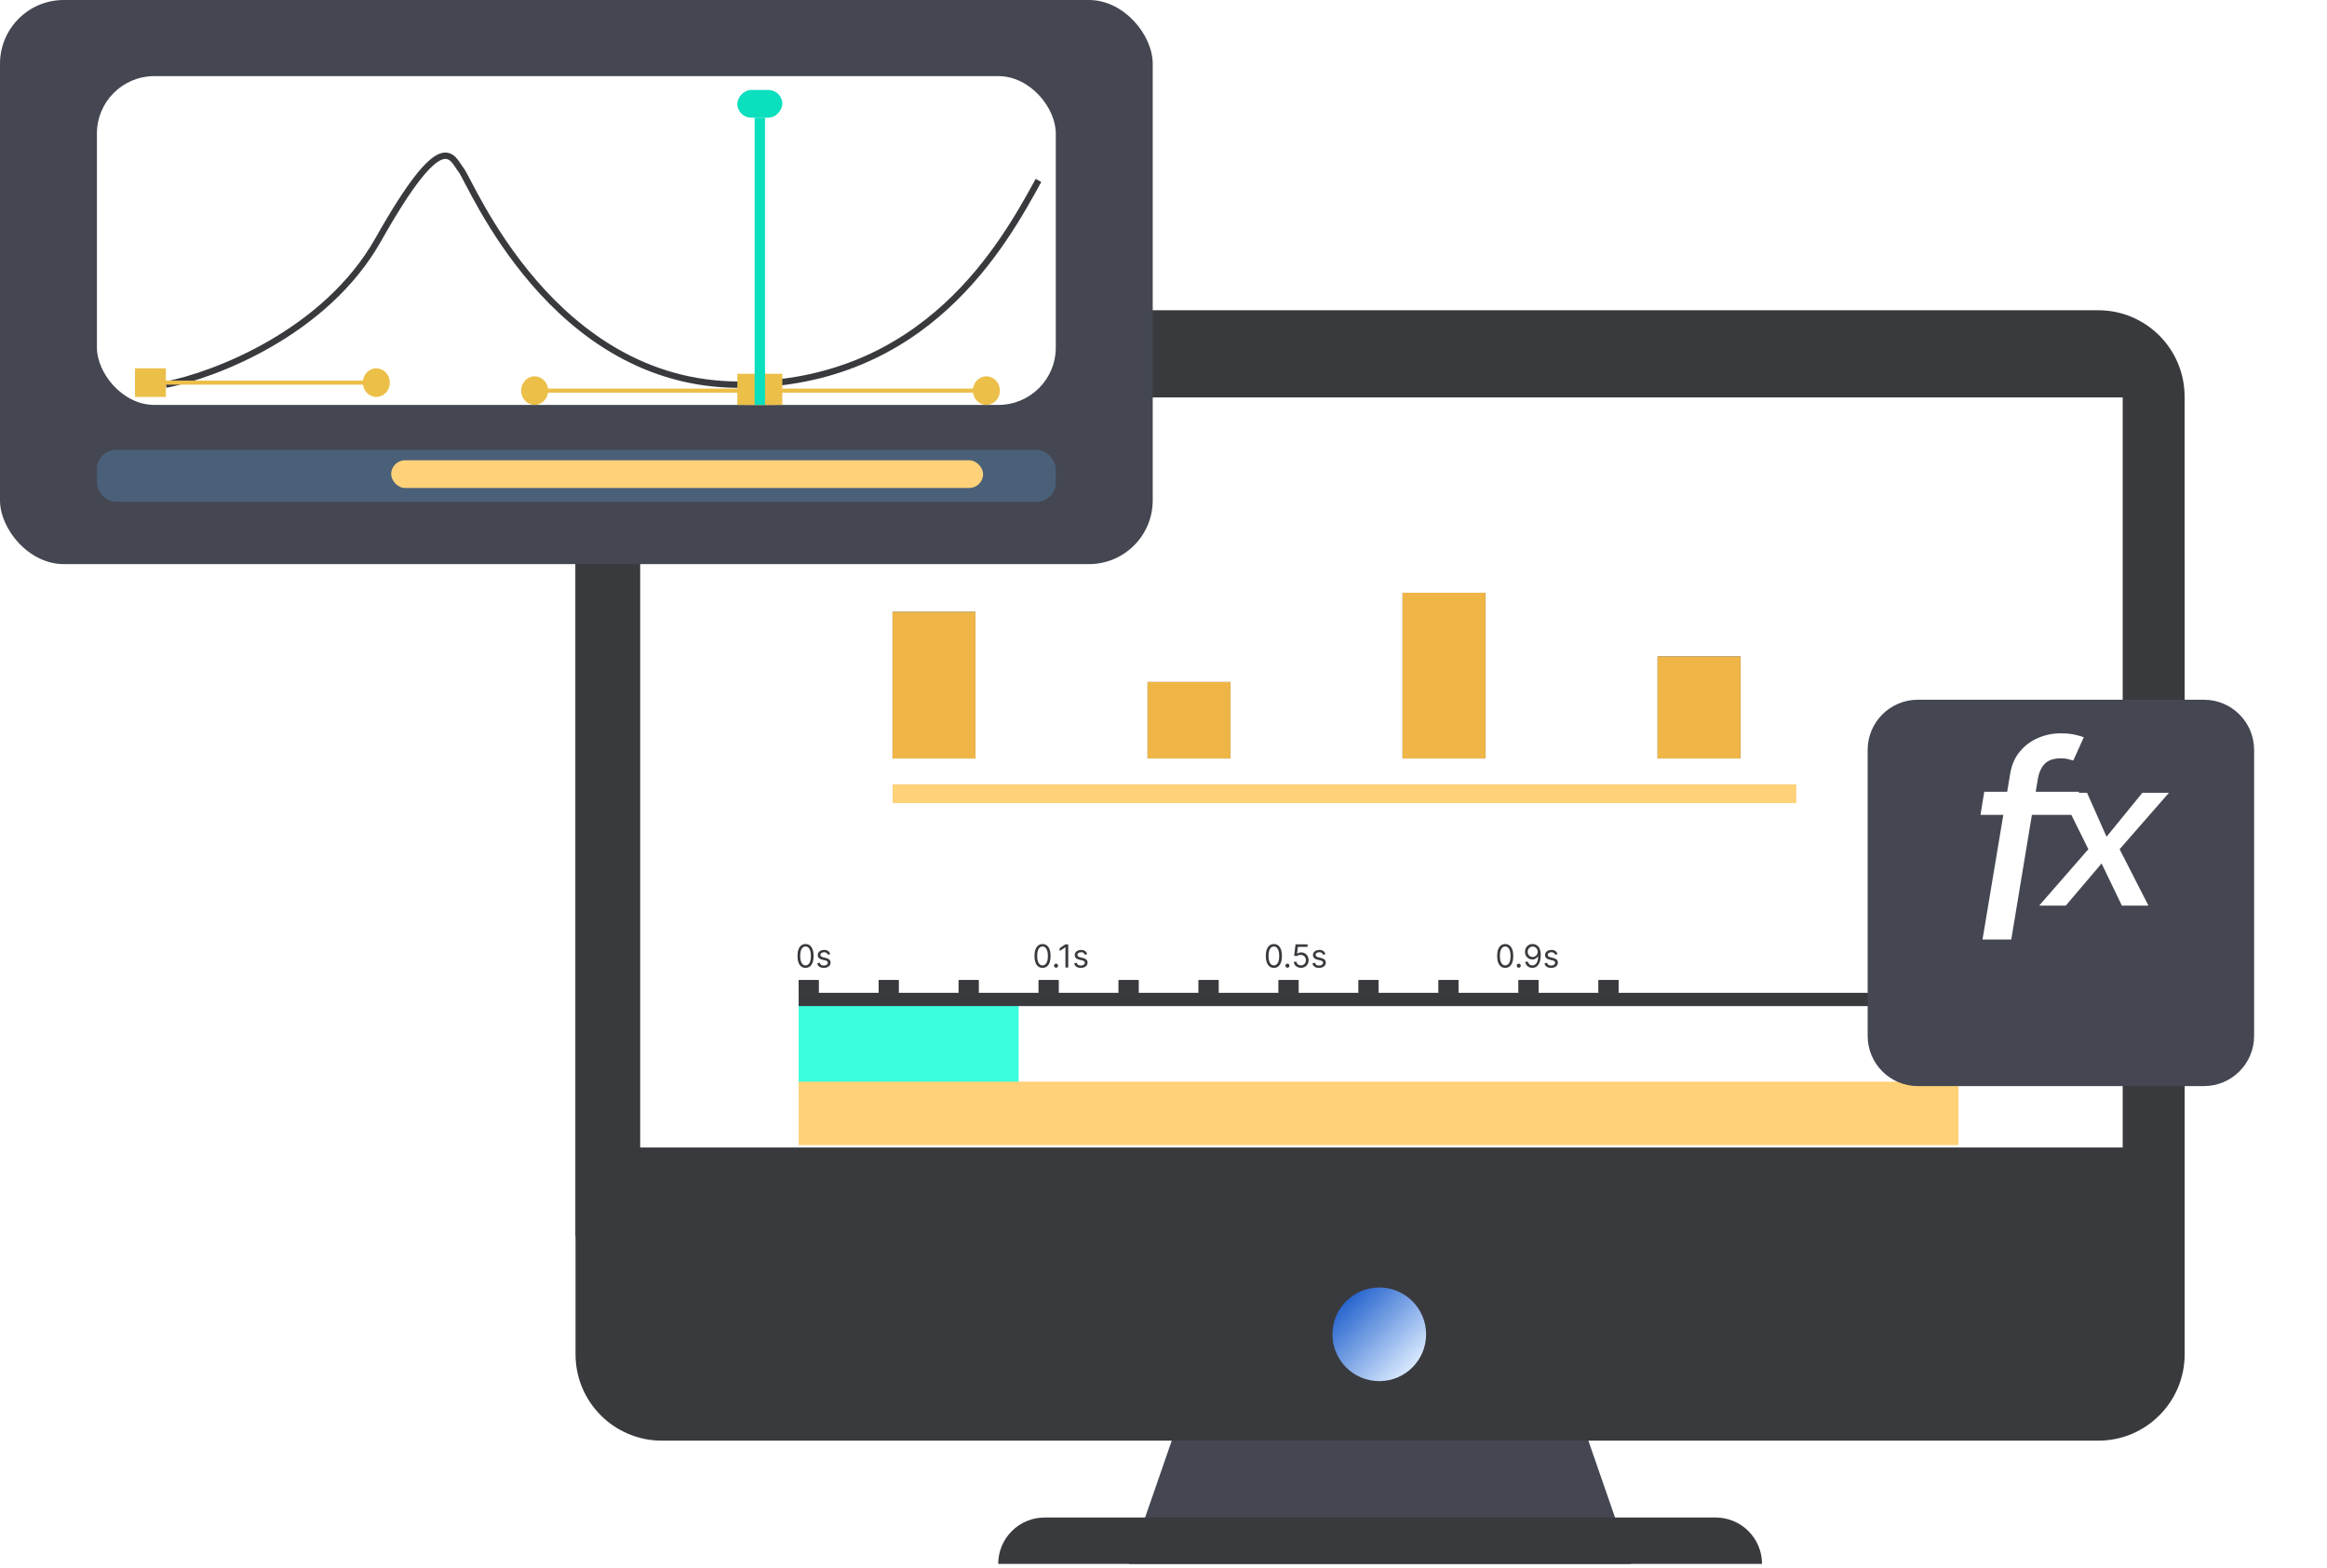 <svg width="365" height="246" viewBox="0 0 365 246" fill="none" xmlns="http://www.w3.org/2000/svg">
<path d="M255.849 245.37H177.088L190.63 206.312H242.307L255.849 245.37Z" fill="#444751"/>
<path d="M90.274 87.504H342.672V212.49C342.672 219.969 336.6 226.031 329.13 226.031H103.816C96.337 226.031 90.274 219.96 90.274 212.49V87.504Z" fill="#393A3E"/>
<path style="mix-blend-mode:multiply" d="M216.346 216.692C220.403 216.692 223.692 213.403 223.692 209.346C223.692 205.289 220.403 202 216.346 202C212.289 202 209 205.289 209 209.346C209 213.403 212.289 216.692 216.346 216.692Z" fill="url(#paint0_linear_813_380)"/>
<path d="M103.816 48.676H329.122C336.6 48.676 342.663 54.747 342.663 62.217V193.983H90.274V62.217C90.274 54.738 96.346 48.676 103.816 48.676Z" fill="#393A3E"/>
<path d="M332.954 62.352H100.417V180.036H332.954V62.352Z" fill="white"/>
<path d="M281.75 126H140V123.054H281.75V126Z" fill="#FFD178"/>
<path d="M153 119H140V96H153V119Z" fill="#393A3E"/>
<path d="M153 119H140V96H153V119Z" fill="#EFB647"/>
<path d="M193 119H180V107H193V119Z" fill="#393A3E"/>
<path d="M193 119H180V107H193V119Z" fill="#EFB647"/>
<path d="M233 119H220V93H233V119Z" fill="#393A3E"/>
<path d="M233 119H220V93H233V119Z" fill="#EFB647"/>
<path d="M273 119H260V103H273V119Z" fill="#393A3E"/>
<path d="M273 119H260V103H273V119Z" fill="#EFB647"/>
<rect x="125.273" y="157.758" width="34.502" height="13.94" fill="#3BFFDC"/>
<rect x="125.273" y="155.766" width="182.723" height="2.084" fill="#393A3E"/>
<rect x="125.273" y="169.703" width="181.921" height="9.957" fill="#FFD178"/>
<rect x="125.273" y="153.773" width="3.137" height="1.991" fill="#393A3E"/>
<rect x="125.273" y="153.773" width="3.137" height="1.991" fill="#393A3E"/>
<rect x="137.82" y="153.773" width="3.137" height="1.991" fill="#393A3E"/>
<rect x="137.82" y="153.773" width="3.137" height="1.991" fill="#393A3E"/>
<rect x="150.366" y="153.773" width="3.137" height="1.991" fill="#393A3E"/>
<rect x="150.366" y="153.773" width="3.137" height="1.991" fill="#393A3E"/>
<rect x="162.912" y="153.773" width="3.137" height="1.991" fill="#393A3E"/>
<rect x="162.912" y="153.773" width="3.137" height="1.991" fill="#393A3E"/>
<rect x="175.458" y="153.773" width="3.137" height="1.991" fill="#393A3E"/>
<rect x="175.458" y="153.773" width="3.137" height="1.991" fill="#393A3E"/>
<rect x="188.004" y="153.773" width="3.137" height="1.991" fill="#393A3E"/>
<rect x="188.004" y="153.773" width="3.137" height="1.991" fill="#393A3E"/>
<rect x="200.551" y="153.773" width="3.137" height="1.991" fill="#393A3E"/>
<rect x="200.551" y="153.773" width="3.137" height="1.991" fill="#393A3E"/>
<rect x="213.097" y="153.773" width="3.137" height="1.991" fill="#393A3E"/>
<rect x="213.097" y="153.773" width="3.137" height="1.991" fill="#393A3E"/>
<rect x="225.643" y="153.773" width="3.137" height="1.991" fill="#393A3E"/>
<rect x="225.643" y="153.773" width="3.137" height="1.991" fill="#393A3E"/>
<rect x="238.189" y="153.773" width="3.137" height="1.991" fill="#393A3E"/>
<rect x="238.189" y="153.773" width="3.137" height="1.991" fill="#393A3E"/>
<rect x="250.735" y="153.773" width="3.137" height="1.991" fill="#393A3E"/>
<rect x="250.735" y="153.773" width="3.137" height="1.991" fill="#393A3E"/>
<path d="M126.354 151.85C126.086 151.85 125.859 151.778 125.67 151.632C125.482 151.485 125.338 151.273 125.239 150.995C125.14 150.715 125.09 150.378 125.09 149.983C125.09 149.59 125.14 149.254 125.239 148.976C125.34 148.696 125.484 148.483 125.672 148.337C125.862 148.189 126.089 148.115 126.354 148.115C126.619 148.115 126.846 148.189 127.034 148.337C127.223 148.483 127.368 148.696 127.467 148.976C127.568 149.254 127.618 149.59 127.618 149.983C127.618 150.378 127.568 150.715 127.469 150.995C127.37 151.273 127.226 151.485 127.038 151.632C126.849 151.778 126.622 151.85 126.354 151.85ZM126.354 151.46C126.619 151.46 126.825 151.332 126.972 151.076C127.119 150.821 127.192 150.456 127.192 149.983C127.192 149.668 127.158 149.4 127.091 149.178C127.025 148.957 126.929 148.788 126.803 148.672C126.679 148.556 126.529 148.498 126.354 148.498C126.091 148.498 125.886 148.628 125.738 148.887C125.59 149.145 125.516 149.51 125.516 149.983C125.516 150.297 125.549 150.565 125.615 150.785C125.682 151.005 125.777 151.173 125.901 151.288C126.027 151.402 126.178 151.46 126.354 151.46ZM130.232 149.684L129.855 149.791C129.832 149.728 129.797 149.667 129.751 149.608C129.706 149.548 129.644 149.498 129.566 149.459C129.488 149.42 129.388 149.4 129.266 149.4C129.099 149.4 128.96 149.439 128.849 149.516C128.739 149.591 128.684 149.688 128.684 149.805C128.684 149.909 128.721 149.991 128.797 150.052C128.873 150.112 128.991 150.163 129.152 150.203L129.557 150.302C129.801 150.361 129.983 150.452 130.102 150.574C130.222 150.695 130.282 150.85 130.282 151.041C130.282 151.197 130.237 151.337 130.147 151.46C130.058 151.583 129.934 151.68 129.774 151.751C129.614 151.822 129.428 151.858 129.216 151.858C128.938 151.858 128.708 151.797 128.526 151.676C128.343 151.556 128.228 151.379 128.179 151.147L128.577 151.048C128.615 151.195 128.687 151.305 128.792 151.378C128.898 151.452 129.037 151.488 129.209 151.488C129.404 151.488 129.559 151.447 129.674 151.364C129.79 151.28 129.848 151.179 129.848 151.062C129.848 150.967 129.815 150.888 129.749 150.824C129.683 150.759 129.581 150.711 129.443 150.679L128.989 150.572C128.739 150.513 128.556 150.421 128.439 150.297C128.323 150.171 128.265 150.015 128.265 149.826C128.265 149.672 128.308 149.536 128.394 149.418C128.482 149.3 128.601 149.207 128.751 149.139C128.903 149.072 129.074 149.038 129.266 149.038C129.536 149.038 129.748 149.097 129.902 149.216C130.057 149.334 130.167 149.49 130.232 149.684Z" fill="#393A3E"/>
<path d="M163.526 151.85C163.258 151.85 163.03 151.778 162.842 151.632C162.654 151.485 162.51 151.273 162.411 150.995C162.311 150.715 162.262 150.378 162.262 149.983C162.262 149.59 162.311 149.254 162.411 148.976C162.511 148.696 162.656 148.483 162.844 148.337C163.033 148.189 163.261 148.115 163.526 148.115C163.791 148.115 164.018 148.189 164.206 148.337C164.395 148.483 164.54 148.696 164.639 148.976C164.74 149.254 164.79 149.59 164.79 149.983C164.79 150.378 164.74 150.715 164.641 150.995C164.542 151.273 164.398 151.485 164.209 151.632C164.021 151.778 163.793 151.85 163.526 151.85ZM163.526 151.46C163.791 151.46 163.997 151.332 164.144 151.076C164.291 150.821 164.364 150.456 164.364 149.983C164.364 149.668 164.33 149.4 164.263 149.178C164.196 148.957 164.101 148.788 163.975 148.672C163.851 148.556 163.701 148.498 163.526 148.498C163.263 148.498 163.058 148.628 162.91 148.887C162.762 149.145 162.688 149.51 162.688 149.983C162.688 150.297 162.721 150.565 162.787 150.785C162.854 151.005 162.949 151.173 163.073 151.288C163.199 151.402 163.35 151.46 163.526 151.46ZM165.65 151.829C165.563 151.829 165.488 151.798 165.425 151.735C165.362 151.672 165.331 151.597 165.331 151.51C165.331 151.422 165.362 151.347 165.425 151.284C165.488 151.221 165.563 151.19 165.65 151.19C165.738 151.19 165.813 151.221 165.876 151.284C165.939 151.347 165.97 151.422 165.97 151.51C165.97 151.568 165.955 151.621 165.926 151.669C165.897 151.718 165.859 151.757 165.81 151.787C165.763 151.815 165.71 151.829 165.65 151.829ZM167.559 148.164V151.801H167.118V148.626H167.097L166.209 149.216V148.768L167.118 148.164H167.559ZM170.543 149.684L170.167 149.791C170.143 149.728 170.108 149.667 170.062 149.608C170.017 149.548 169.956 149.498 169.878 149.459C169.799 149.42 169.699 149.4 169.577 149.4C169.411 149.4 169.271 149.439 169.16 149.516C169.05 149.591 168.995 149.688 168.995 149.805C168.995 149.909 169.033 149.991 169.109 150.052C169.184 150.112 169.303 150.163 169.464 150.203L169.869 150.302C170.112 150.361 170.294 150.452 170.414 150.574C170.533 150.695 170.593 150.85 170.593 151.041C170.593 151.197 170.548 151.337 170.458 151.46C170.369 151.583 170.245 151.68 170.085 151.751C169.925 151.822 169.74 151.858 169.528 151.858C169.25 151.858 169.019 151.797 168.837 151.676C168.655 151.556 168.539 151.379 168.491 151.147L168.889 151.048C168.926 151.195 168.998 151.305 169.103 151.378C169.21 151.452 169.349 151.488 169.521 151.488C169.716 151.488 169.871 151.447 169.986 151.364C170.102 151.28 170.16 151.179 170.16 151.062C170.16 150.967 170.127 150.888 170.06 150.824C169.994 150.759 169.892 150.711 169.755 150.679L169.3 150.572C169.051 150.513 168.867 150.421 168.75 150.297C168.634 150.171 168.576 150.015 168.576 149.826C168.576 149.672 168.619 149.536 168.706 149.418C168.793 149.3 168.912 149.207 169.063 149.139C169.214 149.072 169.386 149.038 169.577 149.038C169.847 149.038 170.059 149.097 170.213 149.216C170.368 149.334 170.478 149.49 170.543 149.684Z" fill="#393A3E"/>
<path d="M199.812 151.85C199.545 151.85 199.317 151.778 199.129 151.632C198.941 151.485 198.797 151.273 198.697 150.995C198.598 150.715 198.548 150.378 198.548 149.983C198.548 149.59 198.598 149.254 198.697 148.976C198.798 148.696 198.942 148.483 199.131 148.337C199.32 148.189 199.547 148.115 199.812 148.115C200.078 148.115 200.304 148.189 200.493 148.337C200.682 148.483 200.826 148.696 200.926 148.976C201.026 149.254 201.077 149.59 201.077 149.983C201.077 150.378 201.027 150.715 200.928 150.995C200.828 151.273 200.684 151.485 200.496 151.632C200.308 151.778 200.08 151.85 199.812 151.85ZM199.812 151.46C200.078 151.46 200.284 151.332 200.43 151.076C200.577 150.821 200.651 150.456 200.651 149.983C200.651 149.668 200.617 149.4 200.549 149.178C200.483 148.957 200.387 148.788 200.262 148.672C200.137 148.556 199.988 148.498 199.812 148.498C199.55 148.498 199.344 148.628 199.196 148.887C199.048 149.145 198.974 149.51 198.974 149.983C198.974 150.297 199.008 150.565 199.074 150.785C199.14 151.005 199.235 151.173 199.36 151.288C199.485 151.402 199.636 151.46 199.812 151.46ZM201.937 151.829C201.849 151.829 201.774 151.798 201.711 151.735C201.649 151.672 201.617 151.597 201.617 151.51C201.617 151.422 201.649 151.347 201.711 151.284C201.774 151.221 201.849 151.19 201.937 151.19C202.025 151.19 202.1 151.221 202.162 151.284C202.225 151.347 202.257 151.422 202.257 151.51C202.257 151.568 202.242 151.621 202.212 151.669C202.184 151.718 202.145 151.757 202.097 151.787C202.049 151.815 201.996 151.829 201.937 151.829ZM204.065 151.85C203.856 151.85 203.669 151.809 203.502 151.726C203.335 151.643 203.201 151.53 203.1 151.385C203 151.241 202.945 151.076 202.935 150.892H203.361C203.378 151.056 203.453 151.192 203.585 151.3C203.719 151.407 203.879 151.46 204.065 151.46C204.214 151.46 204.346 151.425 204.462 151.355C204.579 151.285 204.671 151.189 204.737 151.067C204.805 150.944 204.839 150.805 204.839 150.65C204.839 150.492 204.804 150.35 204.734 150.226C204.665 150.1 204.571 150.002 204.45 149.929C204.329 149.857 204.191 149.82 204.036 149.819C203.925 149.818 203.811 149.835 203.693 149.871C203.576 149.905 203.48 149.949 203.404 150.004L202.992 149.954L203.212 148.164H205.101V148.555H203.582L203.454 149.627H203.475C203.55 149.568 203.643 149.519 203.756 149.48C203.868 149.441 203.985 149.422 204.107 149.422C204.33 149.422 204.528 149.475 204.702 149.581C204.877 149.687 205.014 149.831 205.114 150.015C205.215 150.198 205.265 150.408 205.265 150.643C205.265 150.875 205.213 151.082 205.109 151.265C205.006 151.446 204.864 151.589 204.682 151.694C204.501 151.798 204.295 151.85 204.065 151.85ZM207.909 149.684L207.533 149.791C207.509 149.728 207.474 149.667 207.428 149.608C207.383 149.548 207.321 149.498 207.243 149.459C207.165 149.42 207.065 149.4 206.943 149.4C206.776 149.4 206.637 149.439 206.526 149.516C206.416 149.591 206.361 149.688 206.361 149.805C206.361 149.909 206.399 149.991 206.474 150.052C206.55 150.112 206.669 150.163 206.83 150.203L207.234 150.302C207.478 150.361 207.66 150.452 207.779 150.574C207.899 150.695 207.959 150.85 207.959 151.041C207.959 151.197 207.914 151.337 207.824 151.46C207.735 151.583 207.611 151.68 207.451 151.751C207.291 151.822 207.105 151.858 206.893 151.858C206.615 151.858 206.385 151.797 206.203 151.676C206.02 151.556 205.905 151.379 205.857 151.147L206.254 151.048C206.292 151.195 206.364 151.305 206.469 151.378C206.576 151.452 206.715 151.488 206.886 151.488C207.082 151.488 207.237 151.447 207.352 151.364C207.468 151.28 207.526 151.179 207.526 151.062C207.526 150.967 207.492 150.888 207.426 150.824C207.36 150.759 207.258 150.711 207.121 150.679L206.666 150.572C206.416 150.513 206.233 150.421 206.116 150.297C206 150.171 205.942 150.015 205.942 149.826C205.942 149.672 205.985 149.536 206.071 149.418C206.159 149.3 206.278 149.207 206.428 149.139C206.58 149.072 206.751 149.038 206.943 149.038C207.213 149.038 207.425 149.097 207.579 149.216C207.734 149.334 207.844 149.49 207.909 149.684Z" fill="#393A3E"/>
<path d="M236.1 151.85C235.832 151.85 235.604 151.778 235.416 151.632C235.228 151.485 235.084 151.273 234.985 150.995C234.885 150.715 234.835 150.378 234.835 149.983C234.835 149.59 234.885 149.254 234.985 148.976C235.085 148.696 235.23 148.483 235.418 148.337C235.607 148.189 235.834 148.115 236.1 148.115C236.365 148.115 236.591 148.189 236.78 148.337C236.969 148.483 237.113 148.696 237.213 148.976C237.314 149.254 237.364 149.59 237.364 149.983C237.364 150.378 237.314 150.715 237.215 150.995C237.115 151.273 236.971 151.485 236.783 151.632C236.595 151.778 236.367 151.85 236.1 151.85ZM236.1 151.46C236.365 151.46 236.571 151.332 236.718 151.076C236.864 150.821 236.938 150.456 236.938 149.983C236.938 149.668 236.904 149.4 236.836 149.178C236.77 148.957 236.674 148.788 236.549 148.672C236.425 148.556 236.275 148.498 236.1 148.498C235.837 148.498 235.631 148.628 235.483 148.887C235.336 149.145 235.262 149.51 235.262 149.983C235.262 150.297 235.295 150.565 235.361 150.785C235.427 151.005 235.523 151.173 235.647 151.288C235.772 151.402 235.923 151.46 236.1 151.46ZM238.224 151.829C238.136 151.829 238.061 151.798 237.999 151.735C237.936 151.672 237.904 151.597 237.904 151.51C237.904 151.422 237.936 151.347 237.999 151.284C238.061 151.221 238.136 151.19 238.224 151.19C238.312 151.19 238.387 151.221 238.45 151.284C238.512 151.347 238.544 151.422 238.544 151.51C238.544 151.568 238.529 151.621 238.499 151.669C238.471 151.718 238.432 151.757 238.384 151.787C238.337 151.815 238.283 151.829 238.224 151.829ZM240.412 148.115C240.561 148.116 240.71 148.144 240.859 148.2C241.009 148.256 241.145 148.348 241.268 148.477C241.391 148.605 241.49 148.779 241.564 149.001C241.639 149.222 241.676 149.5 241.676 149.833C241.676 150.157 241.645 150.444 241.584 150.695C241.524 150.944 241.436 151.155 241.321 151.327C241.207 151.498 241.069 151.629 240.906 151.717C240.743 151.806 240.56 151.85 240.355 151.85C240.152 151.85 239.97 151.81 239.81 151.73C239.651 151.648 239.521 151.535 239.419 151.391C239.319 151.245 239.254 151.076 239.226 150.885H239.659C239.698 151.051 239.776 151.189 239.892 151.298C240.009 151.406 240.163 151.46 240.355 151.46C240.636 151.46 240.857 151.337 241.019 151.092C241.183 150.847 241.264 150.501 241.264 150.054H241.236C241.17 150.153 241.091 150.239 241 150.311C240.909 150.383 240.807 150.439 240.696 150.478C240.585 150.517 240.466 150.537 240.341 150.537C240.133 150.537 239.941 150.485 239.767 150.382C239.595 150.278 239.456 150.135 239.352 149.954C239.249 149.772 239.198 149.564 239.198 149.329C239.198 149.107 239.247 148.903 239.347 148.718C239.447 148.533 239.588 148.385 239.769 148.275C239.952 148.164 240.166 148.111 240.412 148.115ZM240.412 148.505C240.263 148.505 240.129 148.543 240.009 148.617C239.891 148.691 239.796 148.79 239.727 148.915C239.658 149.04 239.624 149.178 239.624 149.329C239.624 149.481 239.657 149.619 239.723 149.743C239.791 149.866 239.882 149.964 239.998 150.038C240.116 150.11 240.249 150.146 240.398 150.146C240.51 150.146 240.615 150.124 240.712 150.08C240.809 150.035 240.894 149.974 240.966 149.897C241.039 149.819 241.097 149.731 241.138 149.633C241.18 149.533 241.2 149.43 241.2 149.322C241.2 149.18 241.166 149.047 241.097 148.923C241.03 148.798 240.936 148.698 240.817 148.621C240.698 148.544 240.564 148.505 240.412 148.505ZM244.313 149.684L243.937 149.791C243.913 149.728 243.878 149.667 243.832 149.608C243.787 149.548 243.726 149.498 243.648 149.459C243.569 149.42 243.469 149.4 243.347 149.4C243.181 149.4 243.041 149.439 242.93 149.516C242.82 149.591 242.765 149.688 242.765 149.805C242.765 149.909 242.803 149.991 242.879 150.052C242.954 150.112 243.073 150.163 243.234 150.203L243.639 150.302C243.883 150.361 244.064 150.452 244.184 150.574C244.303 150.695 244.363 150.85 244.363 151.041C244.363 151.197 244.318 151.337 244.228 151.46C244.139 151.583 244.015 151.68 243.855 151.751C243.695 151.822 243.51 151.858 243.298 151.858C243.02 151.858 242.789 151.797 242.607 151.676C242.425 151.556 242.309 151.379 242.261 151.147L242.659 151.048C242.696 151.195 242.768 151.305 242.873 151.378C242.98 151.452 243.119 151.488 243.291 151.488C243.486 151.488 243.641 151.447 243.756 151.364C243.872 151.28 243.93 151.179 243.93 151.062C243.93 150.967 243.897 150.888 243.83 150.824C243.764 150.759 243.662 150.711 243.525 150.679L243.07 150.572C242.821 150.513 242.637 150.421 242.52 150.297C242.404 150.171 242.346 150.015 242.346 149.826C242.346 149.672 242.389 149.536 242.476 149.418C242.563 149.3 242.682 149.207 242.833 149.139C242.984 149.072 243.156 149.038 243.347 149.038C243.617 149.038 243.829 149.097 243.983 149.216C244.138 149.334 244.248 149.49 244.313 149.684Z" fill="#393A3E"/>
<path d="M276.373 245.37H156.574C156.574 241.352 159.831 238.086 163.858 238.086H269.098C273.117 238.086 276.382 241.343 276.382 245.37H276.373Z" fill="#393A3E"/>
<rect width="180.81" height="88.504" rx="10" fill="#444751"/>
<rect x="15.203" y="11.945" width="150.403" height="51.582" rx="9" fill="white"/>
<path d="M26.02 60.351C33.692 58.855 51.093 52.211 59.33 37.599C69.625 19.334 70.837 24.781 72.351 26.704C73.865 28.627 86.583 60.351 115.956 60.351C145.328 60.351 157.441 38.24 162.891 28.306" stroke="#393A3E"/>
<rect x="21.175" y="57.789" width="4.845" height="4.486" fill="#ECBF49"/>
<rect x="25.414" y="59.711" width="32.098" height="0.641" fill="#ECBF49"/>
<ellipse cx="59.026" cy="60.032" rx="2.12" ry="2.243" fill="#ECBF49"/>
<rect x="116.864" y="59.043" width="4.845" height="4.486" fill="#ECBF49"/>
<rect x="121.104" y="60.965" width="32.098" height="0.641" fill="#ECBF49"/>
<ellipse cx="154.716" cy="61.286" rx="2.12" ry="2.243" fill="#ECBF49"/>
<rect width="7.059" height="4.887" transform="matrix(-1 0 0 1 122.712 58.641)" fill="#ECBF49"/>
<rect width="1.629" height="45.067" transform="matrix(-1 0 0 1 119.997 18.461)" fill="#0ADFBE"/>
<rect width="32.098" height="0.641" transform="matrix(-1 0 0 1 117.47 60.965)" fill="#ECBF49"/>
<ellipse cx="2.12" cy="2.243" rx="2.12" ry="2.243" transform="matrix(-1 0 0 1 85.978 59.043)" fill="#ECBF49"/>
<rect width="7.059" height="4.344" rx="2.172" transform="matrix(-1 0 0 1 122.712 14.117)" fill="#0ADFBE"/>
<rect x="15.203" y="70.586" width="150.403" height="8.145" rx="3" fill="#4A6079"/>
<rect x="61.356" y="72.215" width="92.848" height="4.344" rx="2.172" fill="#FFD178"/>
<g filter="url(#filter0_d_813_380)">
<path d="M345.699 100.895H300.818C296.473 100.895 292.95 104.417 292.95 108.763V153.643C292.95 157.989 296.473 161.511 300.818 161.511H345.699C350.044 161.511 353.567 157.989 353.567 153.643V108.763C353.567 104.417 350.044 100.895 345.699 100.895Z" fill="#444751"/>
</g>
<path d="M327.363 124.387L330.42 131.278L336.038 124.387H340.203L332.471 133.237L336.993 142.088H332.828L329.643 135.473L324.025 142.088H319.847L327.567 133.237L323.185 124.387H327.363Z" fill="white"/>
<path d="M326.103 124.227L325.515 127.848H310.65L311.238 124.227H326.103ZM310.967 147.399L315.281 121.542C315.503 120.093 316.01 118.892 316.805 117.936C317.6 116.971 318.56 116.252 319.686 115.779C320.813 115.296 321.99 115.055 323.217 115.055C324.122 115.055 324.881 115.13 325.495 115.281C326.118 115.422 326.571 115.553 326.852 115.673L325.208 119.324C325.007 119.264 324.75 119.193 324.439 119.113C324.127 119.022 323.734 118.977 323.262 118.977C322.166 118.977 321.336 119.249 320.773 119.792C320.219 120.335 319.847 121.119 319.656 122.145L315.477 147.399H310.967Z" fill="white"/>
<defs>
<filter id="filter0_d_813_380" x="282.29" y="99.124" width="81.937" height="81.937" filterUnits="userSpaceOnUse" color-interpolation-filters="sRGB">
<feFlood flood-opacity="0" result="BackgroundImageFix"/>
<feColorMatrix in="SourceAlpha" type="matrix" values="0 0 0 0 0 0 0 0 0 0 0 0 0 0 0 0 0 0 127 0" result="hardAlpha"/>
<feOffset dy="8.89"/>
<feGaussianBlur stdDeviation="5.33"/>
<feColorMatrix type="matrix" values="0 0 0 0 0.118 0 0 0 0 0.522 0 0 0 0 1 0 0 0 0.2 0"/>
<feBlend mode="normal" in2="BackgroundImageFix" result="effect1_dropShadow_813_380"/>
<feBlend mode="normal" in="SourceGraphic" in2="effect1_dropShadow_813_380" result="shape"/>
</filter>
<linearGradient id="paint0_linear_813_380" x1="211.151" y1="204.151" x2="221.541" y2="214.541" gradientUnits="userSpaceOnUse">
<stop stop-color="#2866CE"/>
<stop offset="1" stop-color="#D8E9FF"/>
</linearGradient>
</defs>
</svg>
